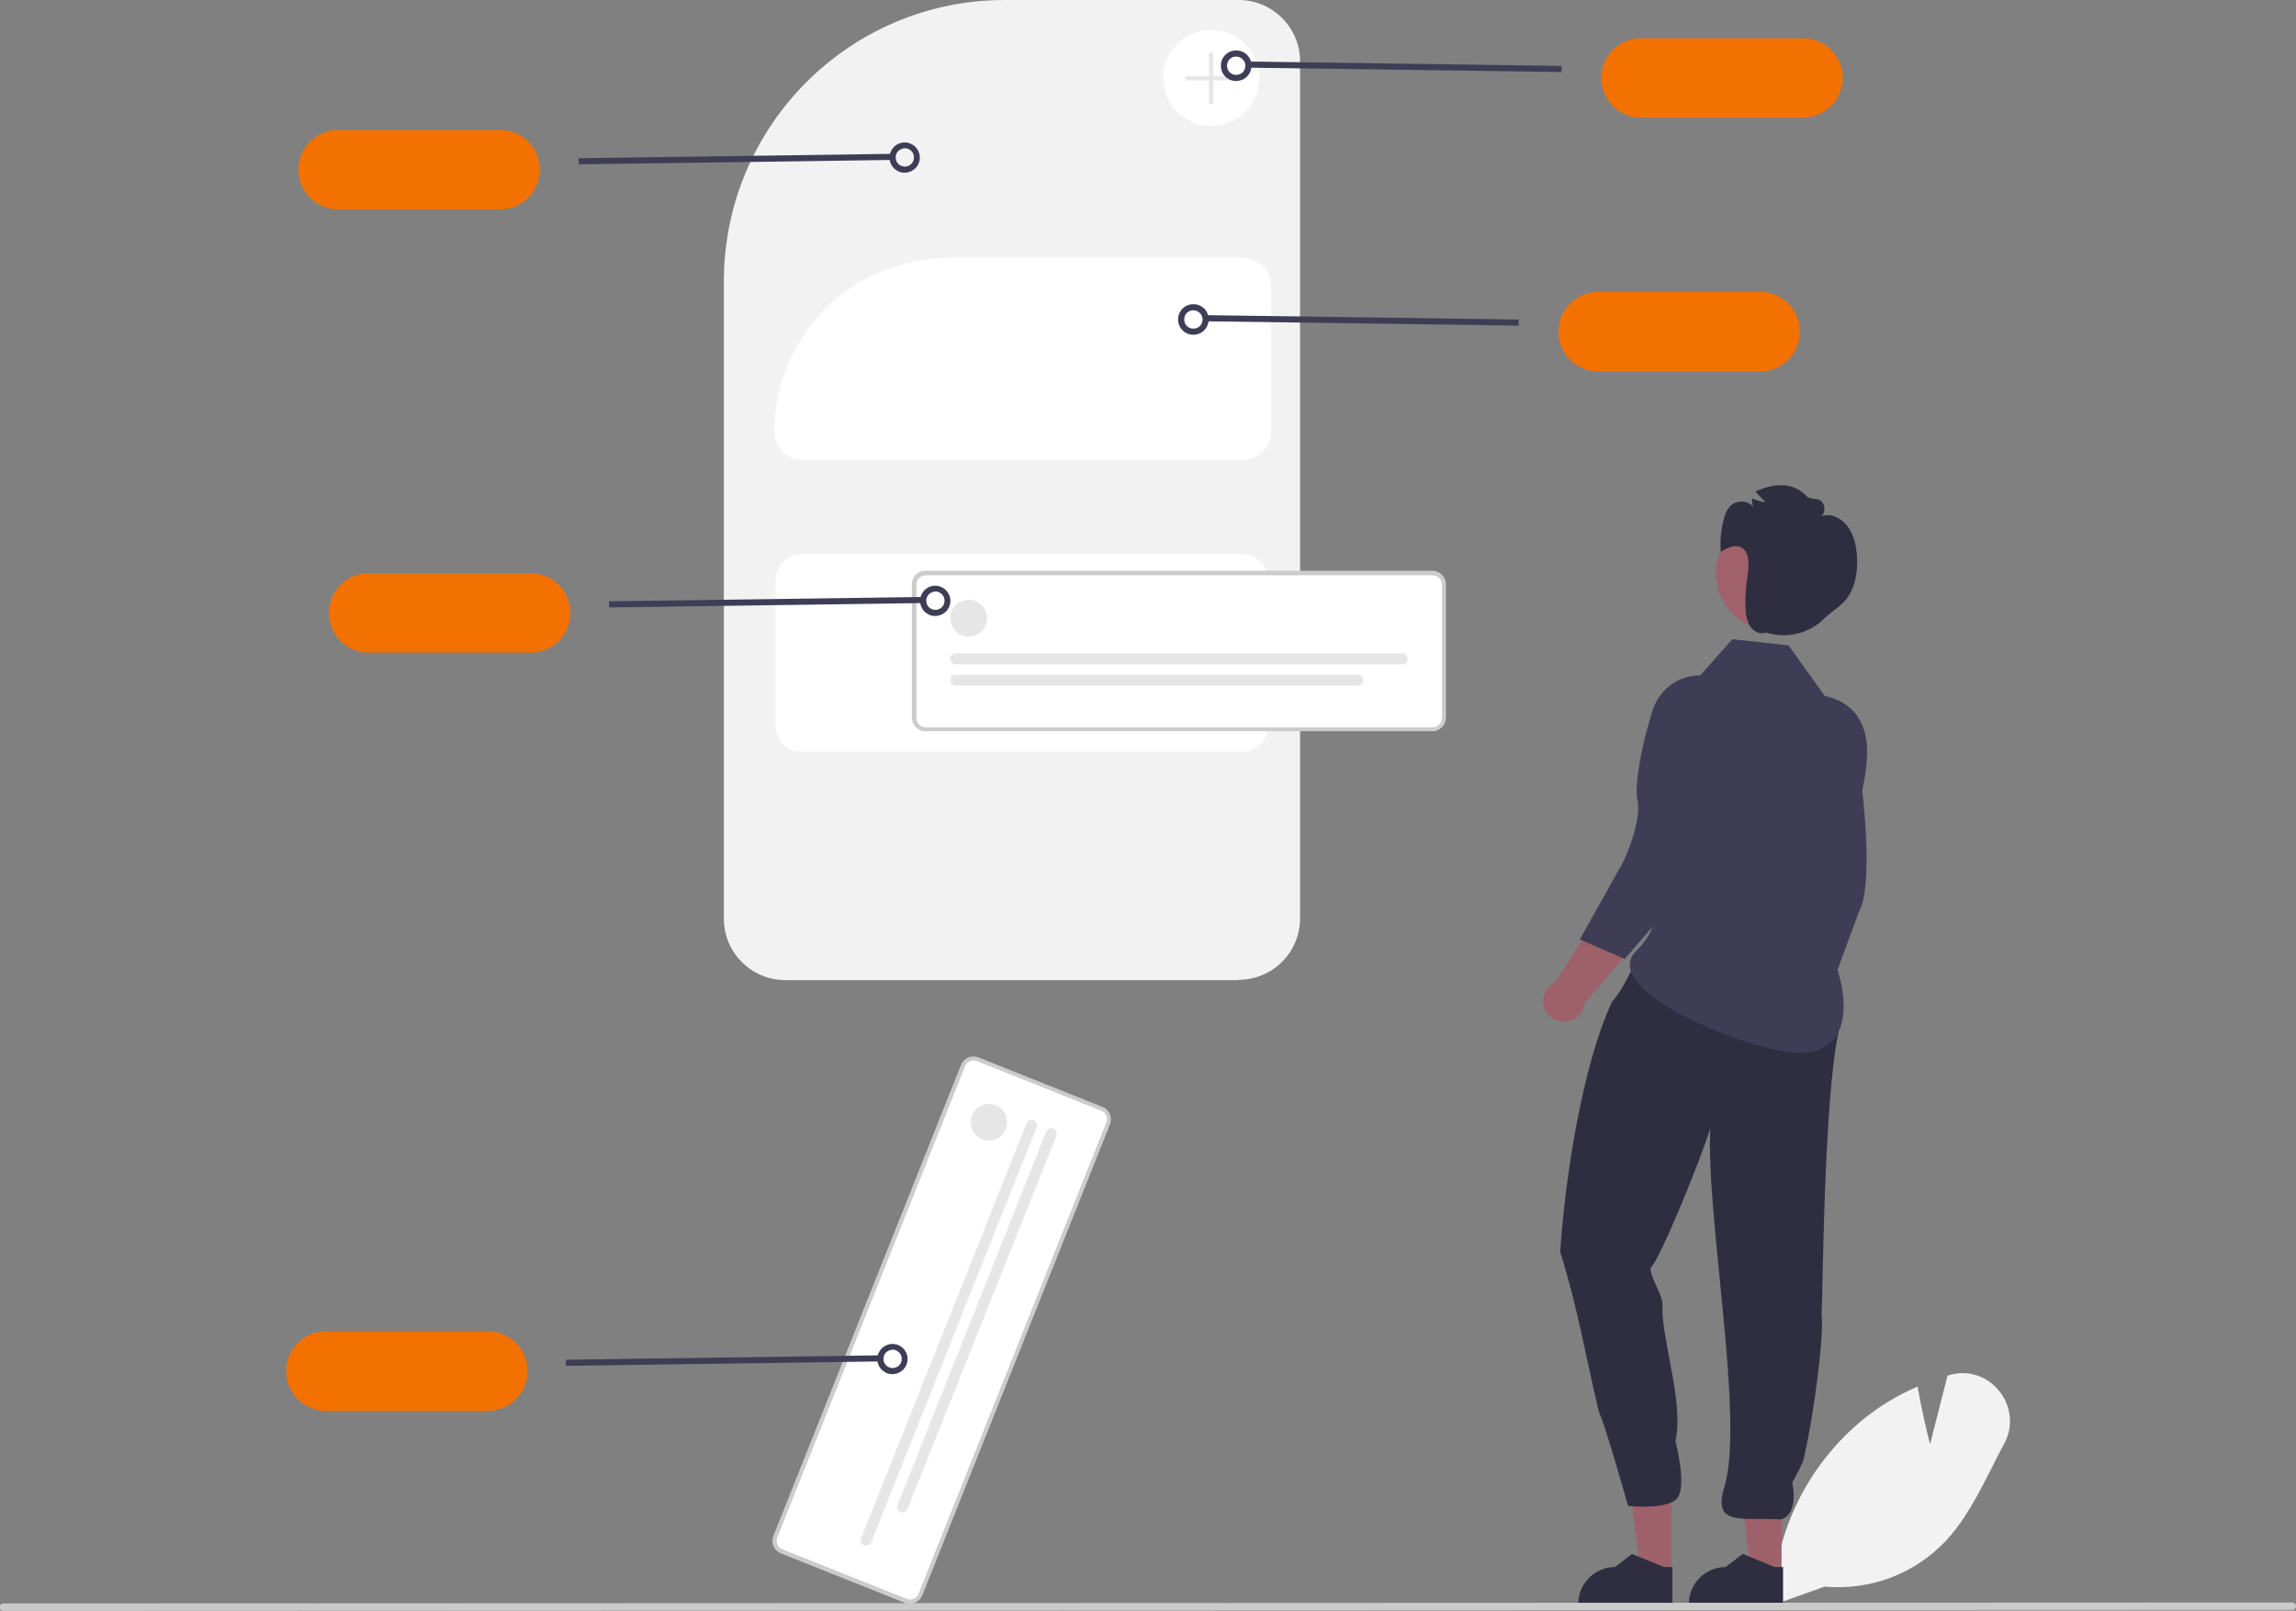 <svg xmlns="http://www.w3.org/2000/svg" id="Layer_1" data-name="Layer 1" viewBox="0 0 751.1 526.9"><rect x="0" y="0" width="751.1" height="526.9" fill="#808080" stroke="none"/><defs><style>      .cls-1 {        fill: #f27100;      }      .cls-1, .cls-2, .cls-3, .cls-4, .cls-5, .cls-6, .cls-7, .cls-8, .cls-9, .cls-10 {        stroke-width: 0px;      }      .cls-2 {        fill: #cacaca;      }      .cls-3 {        fill: #a0616a;      }      .cls-4 {        fill: #3f3d56;      }      .cls-5 {        fill: #f2f2f2;      }      .cls-6 {        fill: #2f2e41;      }      .cls-7 {        fill: #ccc;      }      .cls-8 {        fill: #fff;      }      .cls-9 {        fill: #e6e6e6;      }      .cls-10 {        fill: #9e616a;      }    </style></defs><path class="cls-5" d="M579.9,525.2v-.7c.7-23.7,11.7-45.8,30.1-60.6,5.1-4.1,10.8-7.5,16.8-10.1l.6-.3v.6c1.3,7.4,3.1,14.9,4,18.3l5.7-22.4.6-.2c6-1.8,12.4.3,16.3,5.2,4,4.9,4.7,11.8,1.6,17.3-1.3,2.5-2.7,5.1-3.9,7.6-4.4,8.6-8.9,17.6-15.5,24.5-10.2,10.6-24.6,15.9-39.3,14.6l-17.1,6.1Z"></path><path class="cls-5" d="M405.2,320.6h-148.3c-11.1,0-20.1-9-20.1-20.1V91.9C236.9,41.1,278,0,328.7,0h76.5c11.1,0,20.1,9,20.1,20.1v280.3c0,11.1-9,20.1-20.1,20.1Z"></path><path class="cls-8" d="M262.2,181.3c-4.7,0-8.5,3.8-8.5,8.5v47.6c0,4.7,3.8,8.5,8.5,8.5h144.1c4.7,0,8.5-3.8,8.5-8.5v-47.6c0-4.7-3.8-8.5-8.5-8.5h-144.1Z"></path><path class="cls-8" d="M406.6,150.4h-144.1c-5.1,0-9.2-4.1-9.2-9.2,0-31.3,25.4-56.7,56.8-56.8h96.5c5.1,0,9.2,4.1,9.2,9.2v47.6c0,5.1-4.1,9.2-9.2,9.2Z"></path><path class="cls-8" d="M468.6,238.5h-165.9c-2,0-3.7-1.6-3.7-3.7v-43.7c0-2,1.6-3.7,3.7-3.7h165.9c2,0,3.7,1.6,3.7,3.7v43.7c0,2-1.6,3.7-3.7,3.7Z"></path><path class="cls-7" d="M468.6,239.2h-165.9c-2.4,0-4.4-2-4.4-4.4v-43.7c0-2.4,2-4.4,4.4-4.4h165.9c2.4,0,4.4,2,4.4,4.4v43.7c0,2.4-2,4.4-4.4,4.4ZM302.8,188.2c-1.6,0-3,1.3-3,3v43.7c0,1.6,1.3,3,3,3h165.9c1.6,0,3-1.3,3-3v-43.7c0-1.6-1.3-3-3-3h-165.9Z"></path><circle class="cls-9" cx="316.9" cy="202.2" r="6"></circle><path class="cls-9" d="M458.7,217.3h-146.1c-1,0-1.8-.8-1.8-1.8,0-1,.8-1.8,1.8-1.8h146.1c1,0,1.8.8,1.8,1.8,0,1-.8,1.8-1.8,1.8h0Z"></path><path class="cls-9" d="M444.2,224.3h-131.5c-1,0-1.8-.8-1.8-1.8s.8-1.8,1.8-1.8h131.5c1,0,1.8.8,1.8,1.8s-.8,1.8-1.8,1.8Z"></path><path class="cls-8" d="M296.3,523.6l-40.6-16.2c-1.9-.8-2.8-2.9-2.1-4.8l61.4-154.1c.8-1.9,2.9-2.8,4.8-2.1l40.6,16.2c1.9.8,2.8,2.9,2.1,4.8l-61.4,154.1c-.8,1.9-2.9,2.8-4.8,2.1Z"></path><path class="cls-7" d="M296,524.3l-40.6-16.2c-2.2-.9-3.3-3.4-2.4-5.7l61.4-154.1c.9-2.2,3.4-3.3,5.7-2.4l40.6,16.2c2.2.9,3.3,3.4,2.4,5.7l-61.4,154.1c-.9,2.2-3.4,3.3-5.7,2.4ZM254.3,502.9c-.6,1.5.1,3.3,1.7,3.9l40.6,16.2c1.5.6,3.3-.1,3.9-1.7l61.4-154.1c.6-1.5-.1-3.3-1.7-3.9l-40.6-16.2c-1.5-.6-3.3.1-3.9,1.7l-61.4,154.1Z"></path><circle class="cls-9" cx="323.5" cy="367.1" r="6"></circle><path class="cls-9" d="M282.7,505.5c-.9-.4-1.4-1.4-1-2.3l54.1-135.7c.4-.9,1.4-1.4,2.3-1,.9.4,1.4,1.4,1,2.3,0,0,0,0,0,0l-54.1,135.7c-.4.9-1.4,1.4-2.3,1Z"></path><path class="cls-9" d="M294.6,494.6c-.9-.4-1.4-1.4-1-2.3l48.7-122.2c.4-.9,1.4-1.4,2.3-1s1.4,1.4,1,2.3c0,0,0,0,0,0l-48.7,122.2c-.4.9-1.4,1.4-2.3,1Z"></path><circle class="cls-8" cx="396.2" cy="25.5" r="15.7"></circle><path class="cls-9" d="M404,24.9h-7.1v-7.1c0-.4-.3-.7-.7-.7-.4,0-.7.3-.7.7h0v7.1h-7.1c-.4,0-.7.3-.7.7s.3.7.7.7h7.1v7.1c0,.4.3.7.7.7.4,0,.7-.3.7-.7h0v-7.1h7.1c.4,0,.7-.3.7-.7s-.3-.7-.7-.7h0Z"></path><path class="cls-1" d="M589.8,38.5h-53c-7.2,0-13-5.8-13-13s5.8-13,13-13h53c7.2,0,13,5.8,13,13s-5.8,13-13,13Z"></path><rect class="cls-4" x="458.9" y="-29.4" width="2" height="102.4" transform="translate(431.4 481.4) rotate(-89.2)"></rect><path class="cls-4" d="M404.4,26.5c-2.8,0-5-2.2-5-5,0-2.8,2.2-5,5-5s5,2.2,5,5c0,1.9-1.1,3.7-2.8,4.5-.7.3-1.4.5-2.2.5ZM404.4,18.5c-1.7,0-3,1.3-3,3s1.3,3,3,3c1.7,0,3-1.3,3-3,0-.5-.1-.9-.3-1.3h0c-.5-1-1.6-1.7-2.7-1.7h0Z"></path><path class="cls-1" d="M97.6,55.5c0-7.2,5.8-13,13-13h53c7.2,0,13,5.8,13,13s-5.8,13-13,13h-53c-7.2,0-13-5.8-13-13Z"></path><rect class="cls-4" x="189.3" y="50.9" width="102.4" height="2" transform="translate(-.7 3.5) rotate(-.8)"></rect><path class="cls-4" d="M293.8,56c-2.5-1.2-3.5-4.2-2.3-6.6,1.2-2.5,4.2-3.5,6.6-2.3,2.5,1.2,3.5,4.2,2.3,6.6-.8,1.7-2.6,2.8-4.5,2.8-.8,0-1.5-.2-2.2-.5ZM295,48.7c-.8.3-1.4.8-1.7,1.5h0c-.7,1.5-.1,3.3,1.4,4,1.5.7,3.3.1,4-1.4.7-1.5.1-3.3-1.4-4-.7-.4-1.5-.4-2.3-.1h0Z"></path><path class="cls-1" d="M93.6,448.5c0-7.2,5.8-13,13-13h53c7.2,0,13,5.8,13,13s-5.8,13-13,13h-53c-7.2,0-13-5.8-13-13Z"></path><rect class="cls-4" x="185.3" y="443.9" width="102.4" height="2" transform="translate(-6.4 3.5) rotate(-.8)"></rect><path class="cls-4" d="M289.8,449c-2.5-1.2-3.5-4.2-2.3-6.6s4.2-3.5,6.6-2.3c2.5,1.2,3.5,4.2,2.3,6.6-.8,1.7-2.6,2.8-4.5,2.8-.8,0-1.5-.2-2.2-.5ZM291,441.7c-.8.3-1.4.8-1.7,1.5h0c-.7,1.5-.1,3.3,1.4,4s3.3.1,4-1.4.1-3.3-1.4-4c-.7-.4-1.5-.4-2.3-.1Z"></path><path class="cls-1" d="M107.6,200.5c0-7.2,5.8-13,13-13h53c7.2,0,13,5.8,13,13s-5.8,13-13,13h-53c-7.2,0-13-5.8-13-13Z"></path><rect class="cls-4" x="199.3" y="195.9" width="102.4" height="2" transform="translate(-2.8 3.6) rotate(-.8)"></rect><path class="cls-4" d="M303.8,201c-2.5-1.2-3.5-4.2-2.3-6.6,1.2-2.5,4.2-3.5,6.6-2.3,2.5,1.2,3.5,4.2,2.3,6.6-.8,1.7-2.6,2.8-4.5,2.8-.8,0-1.5-.2-2.2-.5ZM305,193.7c-.8.3-1.4.8-1.7,1.5h0c-.7,1.5-.1,3.3,1.4,4,1.5.7,3.3.1,4-1.4.7-1.5.1-3.3-1.4-4-.7-.4-1.5-.4-2.3-.1h0Z"></path><path class="cls-1" d="M575.8,121.5h-53c-7.2,0-13-5.8-13-13s5.8-13,13-13h53c7.2,0,13,5.8,13,13s-5.8,13-13,13Z"></path><rect class="cls-4" x="444.9" y="53.6" width="2" height="102.4" transform="translate(334.6 549.2) rotate(-89.2)"></rect><path class="cls-4" d="M390.4,109.5c-2.8,0-5-2.2-5-5s2.2-5,5-5c2.8,0,5,2.2,5,5,0,1.9-1.1,3.7-2.8,4.5-.7.3-1.4.5-2.2.5ZM390.4,101.5c-1.7,0-3,1.3-3,3,0,1.7,1.3,3,3,3,1.7,0,3-1.3,3-3,0-.5-.1-.9-.3-1.3h0c-.5-1-1.6-1.7-2.7-1.7h0Z"></path><path class="cls-10" d="M604.2,269.5l-15.4.7c-3.5,9.4-1,32.3-1,32.3l-8.1,37.6c-2.7,2.7-2.7,7,0,9.6,2.7,2.7,7,2.7,9.6,0,1.7-1.7,2.4-4.2,1.8-6.6l16.4-45.1-3.3-28.6Z"></path><path class="cls-4" d="M593.9,228.4h0c9-.3,16.5,6.7,16.8,15.7,0,1,0,2-.2,3l-1.5,9.6s4.2,32.7-.9,41.6l-9.8,26.6-16-.8,4.4-29.1s1.1-14.4-3-20.5c-2.5-3.7-5.1-17.8-5.5-29.5-.3-9,6.7-16.4,15.7-16.7,0,0,0,0,0,0Z"></path><polygon class="cls-10" points="582.8 514.6 572.8 514.6 568 476 582.8 476 582.8 514.6"></polygon><path class="cls-6" d="M583.2,525h-30.7v-.4c0-6.6,5.4-12,12-12h0l5.6-4.3,10.5,4.3h2.7s0,12.4,0,12.4Z"></path><polygon class="cls-10" points="546.7 514.6 536.7 514.6 531.9 476 546.7 476 546.7 514.6"></polygon><path class="cls-6" d="M547,525h-30.7v-.4c0-6.6,5.4-12,12-12h0l5.6-4.3,10.5,4.3h2.7s0,12.4,0,12.4Z"></path><path class="cls-6" d="M510.4,409.5c5.9,18.9,8.2,33.7,12.7,52.5,1.8,3.3,9.5,30.6,9.5,30.6,0,0,11.5,1.3,15.6-2s-.1-19.2-.1-19.2c2.7-12.1-3.9-31.1-4.3-42.8.8-4.9-3.5-9.1-3.9-13.8,2.9-2.2,16.8-36.3,19.6-45.8-1.5,29.1,11.3,95.4,4.6,117.4-3.9,12.8,5.2,10,18.6,10.6,6-1.8,3.6-12.1,3.6-12.1,0,0,4.1-6.8,4.1-9.4,2.9-12.3,6.4-39.1,5.5-45.1.4-6.4.7-70.2,5.5-92.6,3.3-17.8-36.6-21.7-48.1-26-19.1-9.2-15.9,3.9-26,16-9.7,20.8-15.4,58-16.9,81.8Z"></path><path class="cls-4" d="M555.1,222.2l11.6-13.1,18.4,2,11.8,16.5h0c13,3,15.4,13.6,13.1,26.8-4.6,26.3-15.8,44.6-10.7,57.6,7.8,19.7,4,34.8-14.6,32.1s-61.5-21-49.4-33.1,1.3-18.4,1.3-18.4l8.5-46.2c-2.2-11.8-1.8-22.9,10.1-24.1h0Z"></path><path class="cls-10" d="M556.5,263.7l-14.6-4.8c-6.6,7.6-12.3,29.9-12.3,29.9l-20.8,32.4c-3.4,1.5-4.9,5.6-3.4,9s5.6,4.9,9,3.4c2.2-1,3.7-3.1,4-5.5l31.3-36.5,7-27.9Z"></path><path class="cls-4" d="M561.4,221.6h0c8.5,2.9,13.1,12.1,10.2,20.6-.3,1-.7,1.9-1.2,2.8l-4.8,8.5s-7.6,32.1-15.5,38.7l-18.6,21.5-14.7-6.4,14.4-25.7s6.1-13.1,4.4-20.2c-1-4.4,1.5-18.4,5.2-29.5,2.9-8.5,12.1-13,20.6-10.1,0,0,0,0,0,0Z"></path><circle id="fe5d9414-b808-43bb-a4dc-97fa5cac342b" class="cls-3" cx="580.3" cy="187.4" r="19"></circle><path class="cls-6" d="M563.8,170.3c.3-1.6.9-3.1,1.9-4.4,1.9-2.2,5.2-2.5,7.4-.6.1.1.3.3.4.4-.3-.9-.4-1.8-.3-2.7,1.4.7,2.9,1.1,4.4,1.3l-3.4-3.5c6.9-3.1,12.6-2.9,16.8,1.5,1.2,1.3,3.6.4,4.9,1.7,1.3,1.3,1.3,4.1-.3,4.9,3.2-1.2,6.8.5,8.9,3.4,2.1,2.9,2.9,6.7,3,10.4.2,4.8-.7,9.9-3.7,13.5-1.9,2.3-4.5,3.8-6.7,5.8h0c-4.7,4.9-11.7,6.9-18.3,5.2-.4,0-.7-.2-1.1-.3-1.8.8-4.1-.3-5.2-2.1-1.2-1.9-1.5-4.4-1.5-6.8,0-3.1.1-6.2.6-9.2.5-3.4,1-7.9-1.8-9.6-2.1-1.3-4.8,0-6.9,1.3-.2-3.4,0-6.9.9-10.2Z"></path><path class="cls-2" d="M749.9,526.6l-748.8.3c-.7,0-1.2-.5-1.2-1.2,0-.7.5-1.2,1.2-1.2l748.8-.3c.7,0,1.2.5,1.2,1.2s-.5,1.2-1.2,1.2h0Z"></path></svg>